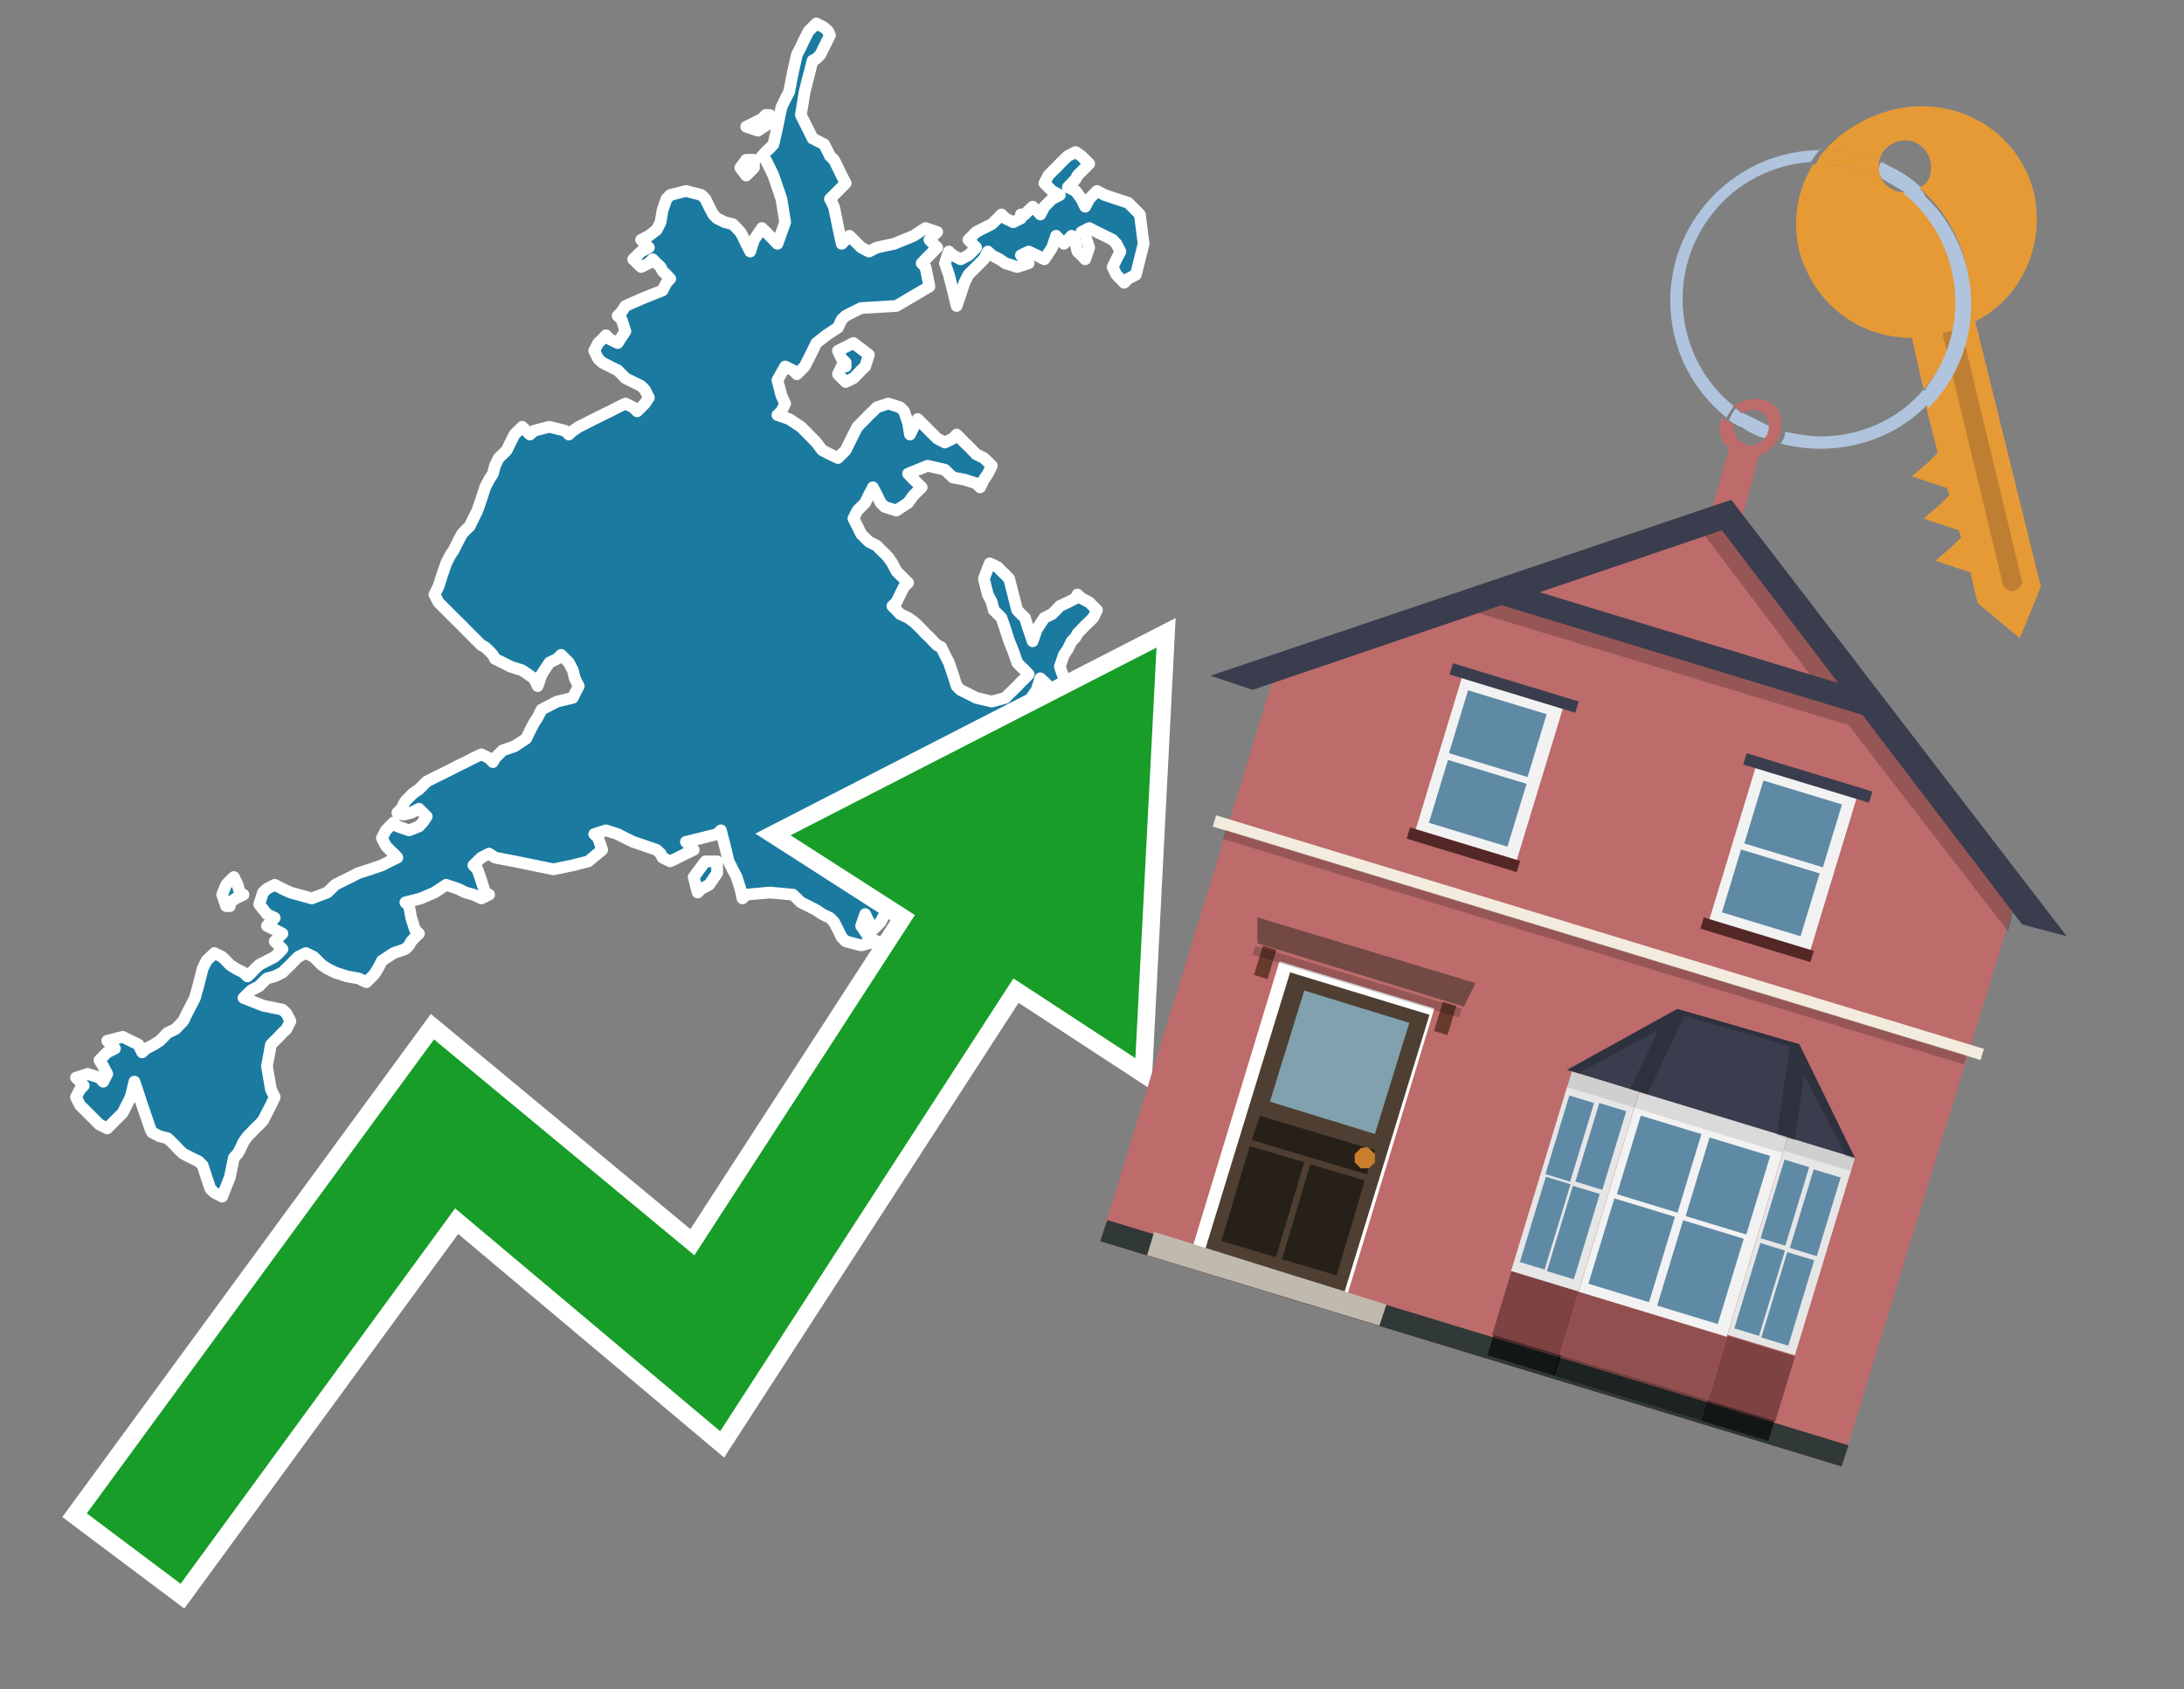 <?xml version="1.0" encoding="utf-8"?>
<!-- Generator: Adobe Illustrator 26.0.3, SVG Export Plug-In . SVG Version: 6.00 Build 0)  -->
<svg version="1.1" id="Text" xmlns="http://www.w3.org/2000/svg" xmlns:xlink="http://www.w3.org/1999/xlink" x="0px" y="0px"
	 width="93.1px" height="72px" viewBox="0 0 93.1 72" style="enable-background:new 0 0 93.1 72;" xml:space="preserve">
<rect x="0" y="0" width="93.1" height="72" fill="#808080" stroke="none"/>
<style type="text/css">
	.st0{fill:#1B7AA0;stroke:#FFFFFF;stroke-width:0.5;stroke-linejoin:round;}
	.st1{fill:none;stroke:#FFFFFF;stroke-width:1.5;stroke-miterlimit:10;}
	.st2{fill:#179D28;}
	.st3{fill:#E69A35;}
	.st4{fill:#B0C4DE;}
	.st5{fill:#BD6B6B;}
	.st6{fill:#BF7F32;}
	.st7{fill-rule:evenodd;clip-rule:evenodd;fill:#BD6B6B;}
	.st8{fill-rule:evenodd;clip-rule:evenodd;fill:#303838;}
	.st9{fill-rule:evenodd;clip-rule:evenodd;fill:#F3ECDE;}
	.st10{opacity:0.2;fill-rule:evenodd;clip-rule:evenodd;}
	.st11{fill-rule:evenodd;clip-rule:evenodd;fill:#3A3D4E;}
	.st12{fill:#724944;}
	.st13{fill-rule:evenodd;clip-rule:evenodd;fill:#FFFFFF;}
	.st14{fill:#4E3F32;}
	.st15{fill:#81A1AE;}
	.st16{fill:#272019;}
	.st17{fill:#C87E2C;}
	.st18{fill-rule:evenodd;clip-rule:evenodd;fill:#C0B9AD;}
	.st19{fill:#683A2D;}
	.st20{opacity:0.2;}
	.st21{opacity:0.6;fill-rule:evenodd;clip-rule:evenodd;fill:#542727;}
	.st22{opacity:0.4;fill-rule:evenodd;clip-rule:evenodd;fill:#542727;}
	.st23{opacity:0.6;fill-rule:evenodd;clip-rule:evenodd;}
	.st24{opacity:0.4;fill-rule:evenodd;clip-rule:evenodd;}
	.st25{fill-rule:evenodd;clip-rule:evenodd;fill:#CFCFCF;}
	.st26{fill-rule:evenodd;clip-rule:evenodd;fill:#DADADA;}
	.st27{fill-rule:evenodd;clip-rule:evenodd;fill:#E6E6E6;}
	.st28{fill-rule:evenodd;clip-rule:evenodd;fill:#F2F2F2;}
	.st29{fill-rule:evenodd;clip-rule:evenodd;fill:#5F8AA5;}
	.st30{opacity:0.2;clip-path:url(#SVGID_00000075153797737028568380000000229847302129778351_);}
	.st31{fill-rule:evenodd;clip-rule:evenodd;fill:#542727;}
</style>
<path class="st0" d="M9.64,38.62L9.47,38.13L9.64,37.71L9.8,37.54L9.97,37.38L10.13,37.71L10.22,38.04L10.38,38.13L10.05,38.29L9.8,38.46L9.8,38.62ZM30.57,37.21L30.23,37.71L29.9,37.88L29.74,38.04L29.57,37.38L30.07,36.71L30.57,36.71ZM47.43,40.29L47.09,40.45L46.76,40.62L46.43,40.95L46.1,41.28L45.85,40.95L45.52,40.62L45.18,40.45L45.02,40.29L44.85,40.12L45.02,39.95L45.18,39.79L45.02,39.62L44.85,39.46L45.02,39.29L45.18,38.96L45.02,38.62L44.85,38.79L44.35,38.96L43.85,39.46L43.52,39.95L43.19,39.46L43.02,38.96L42.86,39.12L42.69,39.29L42.53,39.62L41.86,39.95L41.28,39.79L40.62,39.62L39.95,39.46L39.78,39.29L39.62,39.12L39.45,38.96L39.29,39.12L38.95,39.29L38.71,39.12L38.54,38.96L38.37,38.79L38.04,38.62L37.71,38.96L37.54,39.29L37.38,39.46L37.21,39.62L37.04,39.29L36.88,38.96L36.71,39.46L37.04,39.95L37.38,40.12L36.71,40.29L36.05,40.12L35.88,39.95L35.72,39.62L35.55,39.29L35.38,39.12L35.05,38.96L34.8,38.79L34.47,38.62L34.14,38.46L33.97,38.29L33.8,38.13L32.81,38.04L31.81,38.13L31.65,38.29L31.56,37.88L31.4,37.38L31.23,37.05L31.06,36.71L30.9,36.05L30.73,35.39L30.57,35.55L29.9,35.72L29.24,35.88L29.4,36.05L29.57,36.22L29.24,36.38L28.9,36.55L28.57,36.71L28.24,36.55L28.16,36.38L27.99,36.22L27.49,36.05L26.99,35.88L26.66,35.72L26.33,35.55L25.83,35.39L25.33,35.55L25.5,35.72L25.67,36.22L25.08,36.71L24.42,36.88L23.59,37.05L22.76,36.88L21.93,36.71L21.1,36.55L20.85,36.38L20.52,36.55L20.35,36.71L20.18,36.88L20.35,37.05L20.52,37.54L20.68,38.04L20.85,38.13L20.52,38.29L20.18,38.13L19.85,38.04L19.52,37.88L19.02,37.71L18.52,38.04L17.94,38.29L17.28,38.46L17.44,38.62L17.53,39.12L17.69,39.62L17.86,39.79L17.69,39.95L17.53,40.12L17.44,40.29L17.28,40.45L16.78,40.62L16.28,40.95L16.11,41.28L15.95,41.53L15.62,41.86L15.28,41.7L14.78,41.61L14.29,41.45L13.95,41.28L13.71,41.12L13.54,40.95L13.37,40.78L13.04,40.62L12.71,40.78L12.54,40.95L12.38,41.12L12.21,41.28L12.04,41.45L11.71,41.61L11.38,41.7L11.21,41.86L11.05,42.03L10.72,42.2L10.38,42.53L11.21,42.86L12.04,43.03L12.21,43.19L12.38,43.52L12.21,43.86L12.04,44.02L11.88,44.19L11.71,44.36L11.55,44.52L11.38,45.44L11.55,46.43L11.71,46.76L11.55,47.1L11.38,47.43L11.21,47.76L11.05,47.93L10.88,48.09L10.72,48.26L10.55,48.43L10.38,48.67L10.22,49.01L10.13,49.17L9.97,49.34L9.8,50.17L9.47,51.0L9.14,50.83L8.97,50.67L8.8,50.17L8.64,49.67L8.47,49.5L8.14,49.34L7.81,49.17L7.64,49.01L7.48,48.84L7.31,48.67L7.14,48.51L6.81,48.43L6.48,48.26L6.4,48.09L6.23,47.59L6.06,47.1L5.9,46.6L5.73,46.1L5.57,46.76L5.23,47.43L4.9,47.76L4.57,48.09L4.24,47.93L4.07,47.76L3.9,47.59L3.74,47.43L3.57,47.26L3.41,47.1L3.24,46.76L3.41,46.43L3.57,46.27L3.41,46.1L3.24,45.93L3.74,45.77L4.24,45.93L4.4,46.1L4.57,45.77L4.4,45.44L4.24,45.19L4.57,44.85L4.9,44.69L4.74,44.52L4.57,44.36L5.23,44.19L5.9,44.52L6.06,44.85L6.23,44.69L6.56,44.52L6.81,44.36L6.98,44.19L7.14,44.02L7.48,43.86L7.81,43.52L7.97,43.19L8.14,42.86L8.31,42.53L8.47,41.95L8.64,41.28L8.8,40.95L9.14,40.62L9.47,40.78L9.64,40.95L9.8,41.12L10.05,41.28L10.38,41.45L10.55,41.61L10.72,41.45L10.88,41.28L11.05,41.12L11.38,40.95L11.71,40.78L11.88,40.62L12.04,40.45L11.88,40.29L11.71,40.12L11.88,39.95L12.04,39.79L11.71,39.62L11.38,39.46L11.55,39.29L11.71,39.12L11.38,38.96L11.05,38.54L11.21,38.04L11.38,37.88L11.71,37.71L12.04,37.88L12.38,38.04L12.71,38.13L13.29,38.29L13.95,38.04L14.29,37.71L14.62,37.54L14.95,37.38L15.28,37.21L15.78,37.05L16.28,36.88L16.61,36.71L16.94,36.55L16.78,36.38L16.61,36.22L16.45,36.05L16.28,35.72L16.45,35.39L16.61,35.22L16.78,35.05L16.94,35.22L17.44,35.39L17.86,35.22L18.02,35.05L18.19,34.8L17.86,34.47L17.53,34.64L17.19,34.72L16.94,34.64L17.11,34.47L17.28,34.14L17.61,33.81L17.86,33.64L18.02,33.48L18.19,33.31L18.52,33.14L18.85,32.98L19.19,32.81L19.52,32.64L19.85,32.48L20.18,32.31L20.52,32.15L20.85,32.31L21.01,32.48L21.1,32.31L21.26,32.15L21.43,31.98L21.93,31.81L22.43,31.48L22.59,31.15L22.76,30.82L22.92,30.57L23.09,30.24L23.75,29.9L24.42,29.74L24.5,29.57L24.67,29.24L24.5,28.91L24.42,28.57L24.25,28.24L24.09,28.08L23.92,27.91L23.75,28.08L23.42,28.24L23.09,28.74L22.92,29.24L22.76,28.91L22.26,28.57L21.76,28.41L21.43,28.24L21.1,28.08L21.01,27.91L20.85,27.74L20.68,27.58L20.52,27.5L20.35,27.33L20.18,27.16L20.02,27.0L19.85,26.83L19.69,26.66L19.52,26.5L19.35,26.33L19.19,26.17L19.02,26.0L18.85,25.83L18.69,25.67L18.52,25.34L18.69,25.0L18.85,24.5L19.02,24.01L19.19,23.67L19.35,23.43L19.52,23.09L19.69,22.76L19.85,22.59L20.02,22.43L20.18,22.1L20.35,21.76L20.52,21.27L20.68,20.77L20.85,20.44L21.01,20.19L21.1,19.85L21.26,19.52L21.43,19.36L21.6,19.19L21.76,18.86L21.93,18.52L22.09,18.36L22.26,18.19L22.43,18.36L22.59,18.52L22.76,18.36L23.42,18.19L24.09,18.36L24.25,18.52L24.42,18.36L24.67,18.19L25.0,18.03L25.33,17.86L25.67,17.69L26.0,17.53L26.33,17.36L26.66,17.2L26.99,17.36L27.16,17.53L27.33,17.36L27.49,17.2L27.66,16.95L27.49,16.61L27.33,16.45L26.99,16.28L26.66,16.12L26.5,15.95L26.33,15.78L26.0,15.62L25.67,15.45L25.5,15.29L25.33,14.95L25.5,14.62L25.67,14.46L25.83,14.29L26.0,14.46L26.33,14.62L26.66,14.12L26.5,13.62L26.33,13.46L26.5,13.29L26.66,13.04L27.41,12.71L28.24,12.38L28.41,12.05L28.57,11.88L28.41,11.71L28.24,11.55L28.16,11.38L27.99,11.22L27.82,11.05L27.66,11.22L27.33,11.38L26.99,11.05L27.33,10.72L27.66,10.55L27.49,10.39L27.33,10.22L27.66,10.05L27.99,9.8L28.16,9.47L28.24,8.97L28.41,8.48L28.57,8.31L29.24,8.14L29.9,8.31L30.07,8.48L30.23,8.81L30.4,9.14L30.57,9.31L30.9,9.47L31.23,9.55L31.4,9.72L31.56,9.89L31.65,10.05L31.81,10.39L31.98,10.72L32.14,10.22L32.48,9.72L32.81,10.05L33.14,10.39L33.47,9.47L33.31,8.48L33.14,7.98L32.97,7.48L32.81,7.15L32.64,6.81L32.48,6.65L32.64,6.48L32.81,6.32L32.97,6.15L33.14,5.4L33.31,4.57L33.47,4.24L33.64,3.91L33.8,3.08L33.97,2.33L34.14,2.0L34.3,1.66L34.47,1.33L34.8,1.0L35.13,1.17L35.3,1.33L35.38,1.5L35.3,1.66L35.13,2.0L34.97,2.33L34.8,2.5L34.64,2.58L34.47,3.24L34.3,3.91L34.14,4.9L34.64,5.9L35.13,6.15L35.3,6.48L35.38,6.65L35.55,6.81L35.72,7.15L35.88,7.48L36.05,7.81L35.72,8.14L35.38,8.48L35.55,8.81L35.72,9.64L35.88,10.39L36.05,10.22L36.21,10.05L36.38,10.22L36.55,10.39L36.71,10.55L37.04,10.72L37.38,10.55L38.12,10.39L38.95,10.05L39.45,9.72L39.95,9.89L39.78,10.05L39.62,10.22L39.78,10.39L39.95,10.55L39.78,10.72L39.62,10.88L39.45,11.05L39.29,11.22L39.45,11.38L39.62,12.21L38.21,13.04L36.71,13.13L36.38,13.29L36.05,13.46L35.88,13.62L35.72,13.96L35.22,14.29L34.8,14.62L34.64,14.95L34.47,15.29L34.3,15.62L34.14,15.78L33.97,15.95L33.8,15.78L33.47,15.62L33.14,16.2L33.31,16.86L33.47,17.2L33.31,17.53L33.14,17.69L33.64,17.86L34.14,18.19L34.47,18.52L34.8,18.86L35.05,19.19L35.38,19.36L35.72,19.52L36.05,19.19L36.21,18.86L36.38,18.52L36.55,18.19L36.71,18.03L36.88,17.86L37.04,17.69L37.21,17.53L37.38,17.36L37.87,17.2L38.37,17.36L38.54,17.53L38.71,18.03L38.79,18.52L38.95,18.19L39.12,17.86L39.29,18.03L39.45,18.19L39.62,18.36L39.78,18.52L39.95,18.69L40.28,18.86L40.62,18.69L40.78,18.52L40.95,18.69L41.11,18.86L41.28,19.02L41.45,19.19L41.61,19.36L41.94,19.52L42.28,19.85L42.11,20.19L41.94,20.44L41.78,20.77L41.61,20.6L41.11,20.44L40.62,20.35L40.45,20.19L40.28,20.02L39.54,19.85L38.71,20.19L38.95,20.44L39.29,20.77L38.95,21.1L38.71,21.43L38.21,21.76L37.71,21.6L37.54,21.43L37.38,21.1L37.21,20.77L37.04,21.1L36.88,21.43L36.71,21.6L36.55,21.76L36.38,22.1L36.55,22.43L36.71,22.76L37.04,23.09L37.38,23.26L37.54,23.43L37.71,23.59L37.87,23.76L38.04,24.01L38.21,24.34L38.37,24.5L38.54,24.67L38.71,24.84L38.54,25.0L38.37,25.34L38.21,25.67L38.04,25.83L38.21,26.0L38.37,26.17L38.71,26.33L38.95,26.5L39.12,26.66L39.29,26.83L39.45,27.0L39.62,27.16L39.78,27.33L39.95,27.5L40.12,27.58L40.28,27.91L40.45,28.24L40.62,28.74L40.78,29.24L40.95,29.41L41.28,29.57L41.61,29.74L42.28,29.9L42.86,29.74L43.02,29.57L43.19,29.41L43.36,29.24L43.52,29.07L43.69,28.91L43.85,28.74L43.69,28.57L43.52,28.41L43.36,28.24L43.19,27.74L43.02,27.33L42.86,26.83L42.69,26.33L42.53,26.17L42.36,26.0L42.28,25.67L42.11,25.34L41.94,24.67L42.19,24.01L42.53,24.17L42.69,24.34L42.86,24.5L43.02,24.67L43.19,25.34L43.36,26.0L43.52,26.17L43.69,26.33L43.85,26.83L44.02,27.33L44.19,26.83L44.52,26.33L44.85,26.17L45.02,26.0L45.18,25.83L45.52,25.67L45.85,25.5L45.93,25.34L46.1,25.5L46.43,25.67L46.76,26.0L46.6,26.33L46.43,26.5L46.26,26.66L46.1,26.83L45.93,27.0L45.85,27.16L45.68,27.33L45.52,27.66L45.35,27.91L45.18,28.41L45.35,28.91L45.52,29.07L45.68,29.24L45.85,29.07L46.1,28.91L46.43,29.07L46.6,29.24L46.76,29.41L46.43,29.57L46.1,29.9L45.93,30.24L45.85,30.4L45.68,30.57L45.52,30.4L45.35,30.24L45.18,30.07L45.02,29.9L44.85,29.57L44.69,29.24L44.52,29.07L44.35,28.91L44.19,29.41L43.85,29.9L43.52,30.24L43.69,30.57L43.85,30.82L44.02,31.15L44.19,31.32L44.69,31.48L45.18,31.65L45.02,31.81L44.85,31.98L44.69,32.15L44.52,31.98L44.02,31.81L43.52,31.98L43.19,32.15L42.86,32.48L43.02,32.81L43.19,32.98L43.52,33.14L43.85,34.06L44.02,35.05L44.19,35.22L44.35,35.39L44.52,35.55L45.02,35.72L45.52,36.55L45.68,37.38L45.85,37.05L45.93,36.71L46.1,36.38L46.26,36.05L46.43,35.88L46.6,35.72L46.76,35.88L46.93,36.05L47.09,36.22L47.43,36.38L47.76,36.22L48.09,36.05L48.42,36.22L48.26,36.38L48.09,36.55L48.26,36.71L48.42,37.05L48.26,37.38L48.09,37.54L47.76,37.71L47.43,37.88L47.76,38.04L48.09,38.29L48.26,38.62L48.42,38.79L48.59,38.96L48.75,39.29L48.26,39.62L47.76,39.95L47.76,40.29ZM32.14,7.15L31.81,7.48L31.56,7.15L31.81,6.81L32.14,6.81ZM32.81,5.24L32.31,5.57L31.81,5.4L32.14,5.24L32.48,5.07L32.64,4.9L32.81,4.9ZM47.92,30.57L47.76,30.4L47.09,30.24L46.43,30.07L46.76,29.9L47.09,29.57L47.43,29.24L47.76,29.57L47.92,29.9L48.09,30.24L48.09,30.57ZM43.69,9.14L43.85,8.97L44.02,8.81L44.19,8.97L44.35,9.14L44.52,8.81L44.85,8.48L45.18,8.31L44.85,8.14L44.52,7.81L44.69,7.48L44.85,7.31L45.02,7.15L45.18,6.98L45.35,6.81L45.52,6.65L45.85,6.48L46.1,6.65L46.26,6.81L46.43,6.98L46.26,7.15L46.1,7.31L45.93,7.48L45.85,7.64L45.68,7.81L45.52,7.98L45.85,8.14L46.1,8.48L46.26,8.81L46.43,8.48L46.76,8.14L47.09,8.31L47.59,8.48L48.09,8.64L48.26,8.81L48.42,8.97L48.59,9.14L48.75,10.39L48.42,11.71L48.09,11.88L47.92,12.05L47.76,11.88L47.59,11.71L47.43,11.38L47.59,11.05L47.76,10.72L47.59,10.39L47.43,10.22L47.09,10.05L46.76,9.89L46.43,9.72L46.1,9.89L46.26,10.05L46.43,10.55L46.26,11.05L46.1,10.88L45.93,10.72L45.85,10.39L45.68,10.05L45.52,10.22L45.35,10.39L45.18,10.22L45.02,10.05L44.85,10.55L44.52,11.05L44.19,10.88L43.85,10.72L43.52,10.88L43.69,11.05L43.85,11.22L43.36,11.38L42.86,11.22L42.61,11.05L42.28,10.88L42.11,10.72L41.94,11.05L41.61,11.38L41.28,11.71L41.11,12.05L40.95,12.54L40.78,13.04L40.62,12.38L40.45,11.71L40.28,11.22L40.45,10.72L40.62,10.88L40.95,11.05L41.28,10.88L41.45,10.72L41.61,10.55L41.45,10.39L41.28,10.22L41.45,10.05L41.61,9.89L41.94,9.72L42.28,9.55L42.36,9.47L42.53,9.31L42.69,9.14L42.86,9.31L43.19,9.47L43.52,9.31L43.52,9.14ZM36.05,15.45L35.88,15.29L35.72,14.95L36.38,14.62L37.04,15.12L36.88,15.62L36.71,15.78L36.55,15.95L36.38,16.12L36.05,16.28L35.72,15.95L35.88,15.62L36.05,15.62Z"/>
<polygon class="st1" points="49.3,27.6 33.7,35.6 39,39 29.6,53.5 18.5,44.3 3.7,64.5 7.7,67.5 19.4,51.5 30.7,61 43.2,41.7 
	48.4,45.1 "/>
<polygon class="st2" points="49.3,27.6 33.7,35.6 39,39 29.6,53.5 18.5,44.3 3.7,64.5 7.7,67.5 19.4,51.5 30.7,61 43.2,41.7 
	48.4,45.1 "/>
<path class="st3" d="M80.2,7.6c0-0.1-0.1-0.2-0.1-0.3c0-0.1,0-0.3,0-0.4c-0.7-0.3-1.5-0.5-2.3-0.5c-0.2,0.2-0.3,0.4-0.4,0.6
	c0.1,0,0.2,0,0.3,0C78.5,7,79.4,7.2,80.2,7.6z"/>
<path class="st4" d="M77.6,6.4c-3.5,0-6.4,2.9-6.4,6.4c0,2,0.9,3.8,2.4,5c0.1-0.2,0.2-0.3,0.3-0.5c-2.5-2-2.9-5.7-0.9-8.2
	c1-1.3,2.6-2.1,4.2-2.2c0.1-0.2,0.3-0.4,0.4-0.6V6.4z"/>
<path class="st3" d="M84.2,13.7c2-1,3-3.3,2.5-5.5C86,5.5,83.3,4,80.6,4.7c-1.1,0.3-2.1,0.9-2.8,1.7c0.8,0,1.6,0.2,2.3,0.5
	c0.1-0.6,0.7-1,1.3-0.9c0.6,0.1,1,0.7,0.9,1.3c0,0.3-0.2,0.6-0.5,0.7c2.7,2.3,2.9,6.4,0.6,9c-0.1,0.1-0.2,0.2-0.3,0.3l0.5,2
	l-0.4,0.4l-0.7,0.6l0.9,0.3l0.6,0.2l0.1,0.3l-0.4,0.4L82,22.1l0.9,0.3l0.6,0.2l0.1,0.3l-0.4,0.4l-0.7,0.6l0.9,0.3l0.6,0.2l0.3,1.3
	l1.8,1.5L87,25L84.2,13.7z"/>
<path class="st3" d="M81.2,8.2c-0.4,0-0.8-0.2-1-0.6C79.4,7.2,78.5,7,77.6,7c-0.1,0-0.2,0-0.3,0c-0.7,1.1-0.9,2.4-0.6,3.7
	c0.6,2.2,2.5,3.7,4.8,3.7l0.5,2.2c2.1-2.4,1.9-6.1-0.6-8.2C81.3,8.3,81.2,8.3,81.2,8.2z"/>
<path class="st4" d="M74.1,18.1c0.4,0.3,0.8,0.5,1.2,0.6c0.1-0.1,0.2-0.3,0.2-0.5l0,0c-0.4-0.2-0.8-0.4-1.2-0.6
	C74.2,17.8,74.1,17.9,74.1,18.1z"/>
<path class="st4" d="M74.4,17.7c-0.2-0.1-0.3-0.2-0.4-0.3c-0.1,0.1-0.2,0.3-0.3,0.5c0.1,0.1,0.3,0.2,0.5,0.3
	C74.1,17.9,74.2,17.8,74.4,17.7z"/>
<path class="st5" d="M74.8,17c-0.3,0-0.6,0.1-0.9,0.3c0.1,0.1,0.3,0.2,0.4,0.3c0.3-0.2,0.8-0.2,1,0.2c0.1,0.1,0.1,0.3,0.1,0.4l0,0
	c0,0.4-0.3,0.7-0.7,0.8c-0.4,0-0.7-0.3-0.8-0.7c0,0,0,0,0-0.1v-0.1c-0.2-0.1-0.3-0.2-0.5-0.3c-0.2,0.4-0.1,1,0.3,1.3l-1,3.6L74,23
	l1-3.6c0.3-0.1,0.5-0.3,0.7-0.5c0.1-0.2,0.2-0.3,0.2-0.5c0-0.1,0-0.1,0-0.2C76.1,17.5,75.5,17,74.8,17z"/>
<path class="st6" d="M86,25.1l-0.2,0.1c-0.2,0-0.3-0.1-0.4-0.2l0,0l-2.6-10.8l0.8-0.2l2.6,10.8C86.2,24.9,86.1,25.1,86,25.1L86,25.1
	z"/>
<path class="st4" d="M80.1,7.3c0,0.1,0.1,0.2,0.1,0.3c0.3,0.2,0.7,0.4,1,0.6c0.1,0,0.2,0,0.3,0c0.1,0,0.3-0.1,0.4-0.2
	c-0.5-0.5-1.1-0.8-1.7-1.1C80.1,7,80.1,7.2,80.1,7.3z"/>
<path class="st4" d="M77.6,18.6c-0.5,0-1-0.1-1.5-0.2c0,0.2-0.1,0.4-0.2,0.5c2.2,0.6,4.7,0,6.3-1.7L82,16.6
	C80.9,17.9,79.3,18.6,77.6,18.6z"/>
<path class="st4" d="M81.8,8c-0.1,0.1-0.2,0.1-0.4,0.2c-0.1,0-0.2,0-0.3,0c2.5,2,3,5.6,1.1,8.2c-0.1,0.1-0.1,0.2-0.2,0.3l0.2,0.7
	c2.5-2.5,2.4-6.6-0.1-9C82,8.2,81.9,8.1,81.8,8L81.8,8z"/>
<g>
	<polygon class="st7" points="86,38.1 73.6,22.1 54.4,28.5 46.9,52.9 78.5,62.5 	"/>
	<polygon class="st8" points="78.5,62.5 78.8,61.6 47.2,52 46.9,52.9 78.5,62.5 	"/>
	
		<rect x="51" y="39.7" transform="matrix(-0.957 -0.291 0.291 -0.957 121.681 98.014)" class="st9" width="34.2" height="0.5"/>
	
		<rect x="51.5" y="40.2" transform="matrix(-0.957 -0.291 0.291 -0.957 121.299 98.817)" class="st10" width="33" height="0.4"/>
	<path class="st10" d="M86.1,37.7l-4.1-5.4l0,0l0,0l-8.1-10.6l-1.4,0.9l5,6.6c-4.8-1.5-13.6-4.2-13.8-4.2l-2.1,0.7l17.2,5.2l6.8,8.8
		L86.1,37.7z"/>
	
		<rect x="63.4" y="27.2" transform="matrix(0.957 0.291 -0.291 0.957 11.183 -19.753)" class="st11" width="16.9" height="1"/>
	<polygon class="st11" points="88.1,39.9 73.8,21.3 51.6,28.8 53.4,29.4 73.4,22.6 86.2,39.4 	"/>
	<g>
		<polygon class="st12" points="53.6,39.1 62.9,41.9 62.4,42.9 53.6,40.2 		"/>
		
			<rect x="52.5" y="41.7" transform="matrix(-0.957 -0.291 0.291 -0.957 95.557 110.317)" class="st13" width="6.9" height="12.7"/>
		<g transform="matrix( 0.861, 0, 0, 0.861, 2148,666.7) ">
			<g>
				<g id="Symbol_9_0_Layer2_0_MEMBER_8_MEMBER_12_MEMBER_0_FILL_00000000221050500652020650000016968551942043764377_">
					<path class="st14" d="M-2424-724.1l-6.9-2.1l-4.2,13.7l6.9,2.1L-2424-724.1z"/>
				</g>
			</g>
		</g>
		<g transform="matrix( 0.861, 0, 0, 0.861, 2148,666.7) ">
			<g>
				<g id="Symbol_9_0_Layer2_0_MEMBER_8_MEMBER_12_MEMBER_1_MEMBER_1_FILL_00000024715425263566513780000008352326449265998742_">
					<path class="st15" d="M-2430.2-725.3l-1.7,5.5l5.2,1.6l1.7-5.5L-2430.2-725.3z"/>
				</g>
			</g>
		</g>
		<g transform="matrix( 0.861, 0, 0, 0.861, 2148,666.7) ">
			<g>
				<g id="Symbol_9_0_Layer2_0_MEMBER_8_MEMBER_12_MEMBER_2_MEMBER_0_FILL_00000078767653199722890290000000328629160693940155_">
					<path class="st16" d="M-2431.6-712.1l1.4-4.7l-2.7-0.8l-1.4,4.7L-2431.6-712.1z"/>
				</g>
			</g>
		</g>
		<g transform="matrix( 0.861, 0, 0, 0.861, 2148,666.7) ">
			<g>
				<g id="Symbol_9_0_Layer2_0_MEMBER_8_MEMBER_12_MEMBER_2_MEMBER_1_FILL_00000065041012839955175980000008634302413428399805_">
					<path class="st16" d="M-2428.6-711.2l1.4-4.7l-2.7-0.8l-1.4,4.7L-2428.6-711.2z"/>
				</g>
			</g>
		</g>
		<g transform="matrix( 0.861, 0, 0, 0.861, 2148,666.7) ">
			<g>
				<g id="Symbol_9_0_Layer2_0_MEMBER_8_MEMBER_12_MEMBER_2_MEMBER_1_FILL_00000163044142682498288790000014509690284825881985_">
					<path class="st16" d="M-2427.1-716.2l0.4-1.2l-5.7-1.7l-0.4,1.2L-2427.1-716.2z"/>
				</g>
			</g>
		</g>
		<g transform="matrix( 0.861, 0, 0, 0.861, 2148,666.7) ">
			<g>
				<g id="Symbol_9_0_Layer2_0_MEMBER_8_MEMBER_13_FILL_00000045612611013196237270000007907534605287444383_">
					<path class="st17" d="M-2426.7-716.8c0-0.1,0-0.3,0-0.4c-0.1-0.1-0.2-0.2-0.3-0.3s-0.3,0-0.4,0c-0.1,0.1-0.2,0.2-0.3,0.3
						c0,0.2,0,0.3,0,0.4c0.1,0.1,0.2,0.2,0.3,0.3c0.2,0,0.3,0,0.4,0C-2426.9-716.6-2426.8-716.7-2426.7-716.8z"/>
				</g>
			</g>
		</g>
		<polygon class="st18" points="48.9,53.5 49.2,52.5 59.1,55.6 58.8,56.5 48.9,53.5 		"/>
		
			<rect x="61.3" y="42.7" transform="matrix(-0.957 -0.291 0.291 -0.957 107.942 102.817)" class="st19" width="0.6" height="1.3"/>
		
			<rect x="53.6" y="40.4" transform="matrix(-0.957 -0.291 0.291 -0.957 93.571 95.987)" class="st19" width="0.6" height="1.3"/>
		
			<rect x="53.3" y="41.5" transform="matrix(-0.957 -0.291 0.291 -0.957 101.129 98.594)" class="st20" width="9.2" height="0.4"/>
	</g>
	<g>
		<polygon class="st11" points="79.1,49.4 66.8,45.6 71.5,43 76.7,44.5 		"/>
		
			<rect x="63.9" y="54.5" transform="matrix(0.957 0.291 -0.291 0.957 19.157 -16.63)" class="st21" width="3" height="2.9"/>
		
			<rect x="73.1" y="57.3" transform="matrix(0.957 0.291 -0.291 0.957 20.366 -19.175)" class="st21" width="3" height="2.9"/>
		
			<rect x="66.7" y="55.9" transform="matrix(0.957 0.291 -0.291 0.957 19.762 -17.902)" class="st22" width="6.6" height="2.9"/>
		
			<rect x="63.4" y="57.3" transform="matrix(0.957 0.291 -0.291 0.957 19.669 -16.387)" class="st23" width="3" height="0.9"/>
		
			<rect x="72.5" y="60.1" transform="matrix(0.957 0.291 -0.291 0.957 20.879 -18.931)" class="st23" width="3" height="0.9"/>
		
			<rect x="66.1" y="58.7" transform="matrix(0.957 0.291 -0.291 0.957 20.274 -17.659)" class="st24" width="6.6" height="0.9"/>
		
			<rect x="66.8" y="46.1" transform="matrix(0.957 0.291 -0.291 0.957 16.495 -17.895)" class="st25" width="3" height="0.7"/>
		<rect x="76" y="48.9" transform="matrix(0.957 0.291 -0.291 0.957 17.705 -20.44)" class="st25" width="3" height="0.7"/>
		<rect x="69.6" y="47.5" transform="matrix(0.957 0.291 -0.291 0.957 17.1 -19.168)" class="st26" width="6.6" height="0.7"/>
		
			<rect x="65.5" y="46.6" transform="matrix(0.957 0.291 -0.291 0.957 17.678 -17.334)" class="st27" width="3" height="8.2"/>
		<rect x="74.7" y="49.3" transform="matrix(0.957 0.291 -0.291 0.957 18.887 -19.878)" class="st27" width="3" height="8.2"/>
		
			<rect x="68.3" y="48" transform="matrix(0.957 0.291 -0.291 0.957 18.282 -18.606)" class="st28" width="6.6" height="8.2"/>
		<g>
			<rect x="69" y="48.4" transform="matrix(0.291 -0.957 0.957 0.291 2.528 102.846)" class="st29" width="3.5" height="2.7"/>
			
				<rect x="71.9" y="49.3" transform="matrix(0.291 -0.957 0.957 0.291 3.754 106.292)" class="st29" width="3.5" height="2.7"/>
			
				<rect x="67.7" y="52" transform="matrix(0.291 -0.957 0.957 0.291 -1.754 104.369)" class="st29" width="3.8" height="2.7"/>
			
				<rect x="70.6" y="52.9" transform="matrix(0.291 -0.957 0.957 0.291 -0.528 107.815)" class="st29" width="3.8" height="2.7"/>
		</g>
		<g>
			<rect x="65.2" y="48" transform="matrix(0.291 -0.957 0.957 0.291 0.971 98.469)" class="st29" width="3.5" height="1.1"/>
			
				<rect x="66.5" y="48.4" transform="matrix(0.291 -0.957 0.957 0.291 1.486 99.916)" class="st29" width="3.5" height="1.2"/>
			
				<rect x="64" y="51.7" transform="matrix(0.291 -0.957 0.957 0.291 -3.31 99.992)" class="st29" width="3.8" height="1.1"/>
			
				<rect x="65.2" y="52" transform="matrix(0.291 -0.957 0.957 0.291 -2.796 101.439)" class="st29" width="3.8" height="1.2"/>
		</g>
		<g>
			
				<rect x="74.4" y="50.8" transform="matrix(0.291 -0.957 0.957 0.291 4.785 109.19)" class="st29" width="3.5" height="1.1"/>
			
				<rect x="75.6" y="51.2" transform="matrix(0.291 -0.957 0.957 0.291 5.299 110.638)" class="st29" width="3.5" height="1.2"/>
			
				<rect x="73.1" y="54.5" transform="matrix(0.291 -0.957 0.957 0.291 0.503 110.713)" class="st29" width="3.8" height="1.1"/>
			
				<rect x="74.3" y="54.8" transform="matrix(0.291 -0.957 0.957 0.291 1.017 112.16)" class="st29" width="3.8" height="1.2"/>
		</g>
		<g>
			<defs>
				<polygon id="SVGID_1_" points="79.1,49.4 66.8,45.6 71.5,43 76.7,44.5 				"/>
			</defs>
			<clipPath id="SVGID_00000104691782124360056840000001658481663947911575_">
				<use xlink:href="#SVGID_1_"  style="overflow:visible;"/>
			</clipPath>
			<polygon style="opacity:0.2;clip-path:url(#SVGID_00000104691782124360056840000001658481663947911575_);" points="79.5,49.2 
				77.3,44.9 77.3,44.9 77.4,44.6 77.1,44.5 77.1,44.2 76.9,44.1 76.6,43.5 75.9,43.8 76.1,44.2 72.3,43 72.6,42.8 72.2,42.2 
				71.6,42.5 71.4,42.4 71.3,42.7 71.1,42.6 71.1,42.8 66.6,45.3 67,45.9 70.7,43.9 69.4,46.6 70.1,46.9 71.8,43.3 76.3,44.6 
				75.7,48.6 76.5,48.7 76.9,45.8 78.8,49.5 			"/>
		</g>
	</g>
	<g>
		<g>
			
				<rect x="61.2" y="29.4" transform="matrix(-0.957 -0.291 0.291 -0.957 114.656 82.648)" class="st28" width="4.5" height="6.8"/>
			<g>
				
					<rect x="62.5" y="29.5" transform="matrix(0.291 -0.957 0.957 0.291 15.348 83.328)" class="st29" width="2.8" height="3.5"/>
			</g>
			<g>
				
					<rect x="61.6" y="32.5" transform="matrix(0.291 -0.957 0.957 0.291 11.883 84.561)" class="st29" width="2.8" height="3.5"/>
			</g>
			
				<rect x="61.7" y="29.1" transform="matrix(-0.957 -0.291 0.291 -0.957 117.73 76.179)" class="st11" width="5.6" height="0.5"/>
			
				<rect x="60" y="36" transform="matrix(-0.957 -0.291 0.291 -0.957 111.598 89.081)" class="st31" width="4.9" height="0.5"/>
		</g>
		<g>
			
				<rect x="73.7" y="33.2" transform="matrix(-0.957 -0.291 0.291 -0.957 138.031 93.758)" class="st28" width="4.5" height="6.8"/>
			<g>
				
					<rect x="75" y="33.4" transform="matrix(0.291 -0.957 0.957 0.291 20.568 98.002)" class="st29" width="2.8" height="3.5"/>
			</g>
			<g>
				
					<rect x="74.1" y="36.3" transform="matrix(0.291 -0.957 0.957 0.291 17.102 99.235)" class="st29" width="2.8" height="3.5"/>
			</g>
			
				<rect x="74.2" y="32.9" transform="matrix(-0.957 -0.291 0.291 -0.957 141.106 87.289)" class="st11" width="5.6" height="0.5"/>
			
				<rect x="72.5" y="39.8" transform="matrix(-0.957 -0.291 0.291 -0.957 134.974 100.191)" class="st31" width="4.9" height="0.5"/>
		</g>
	</g>
</g>
</svg>
